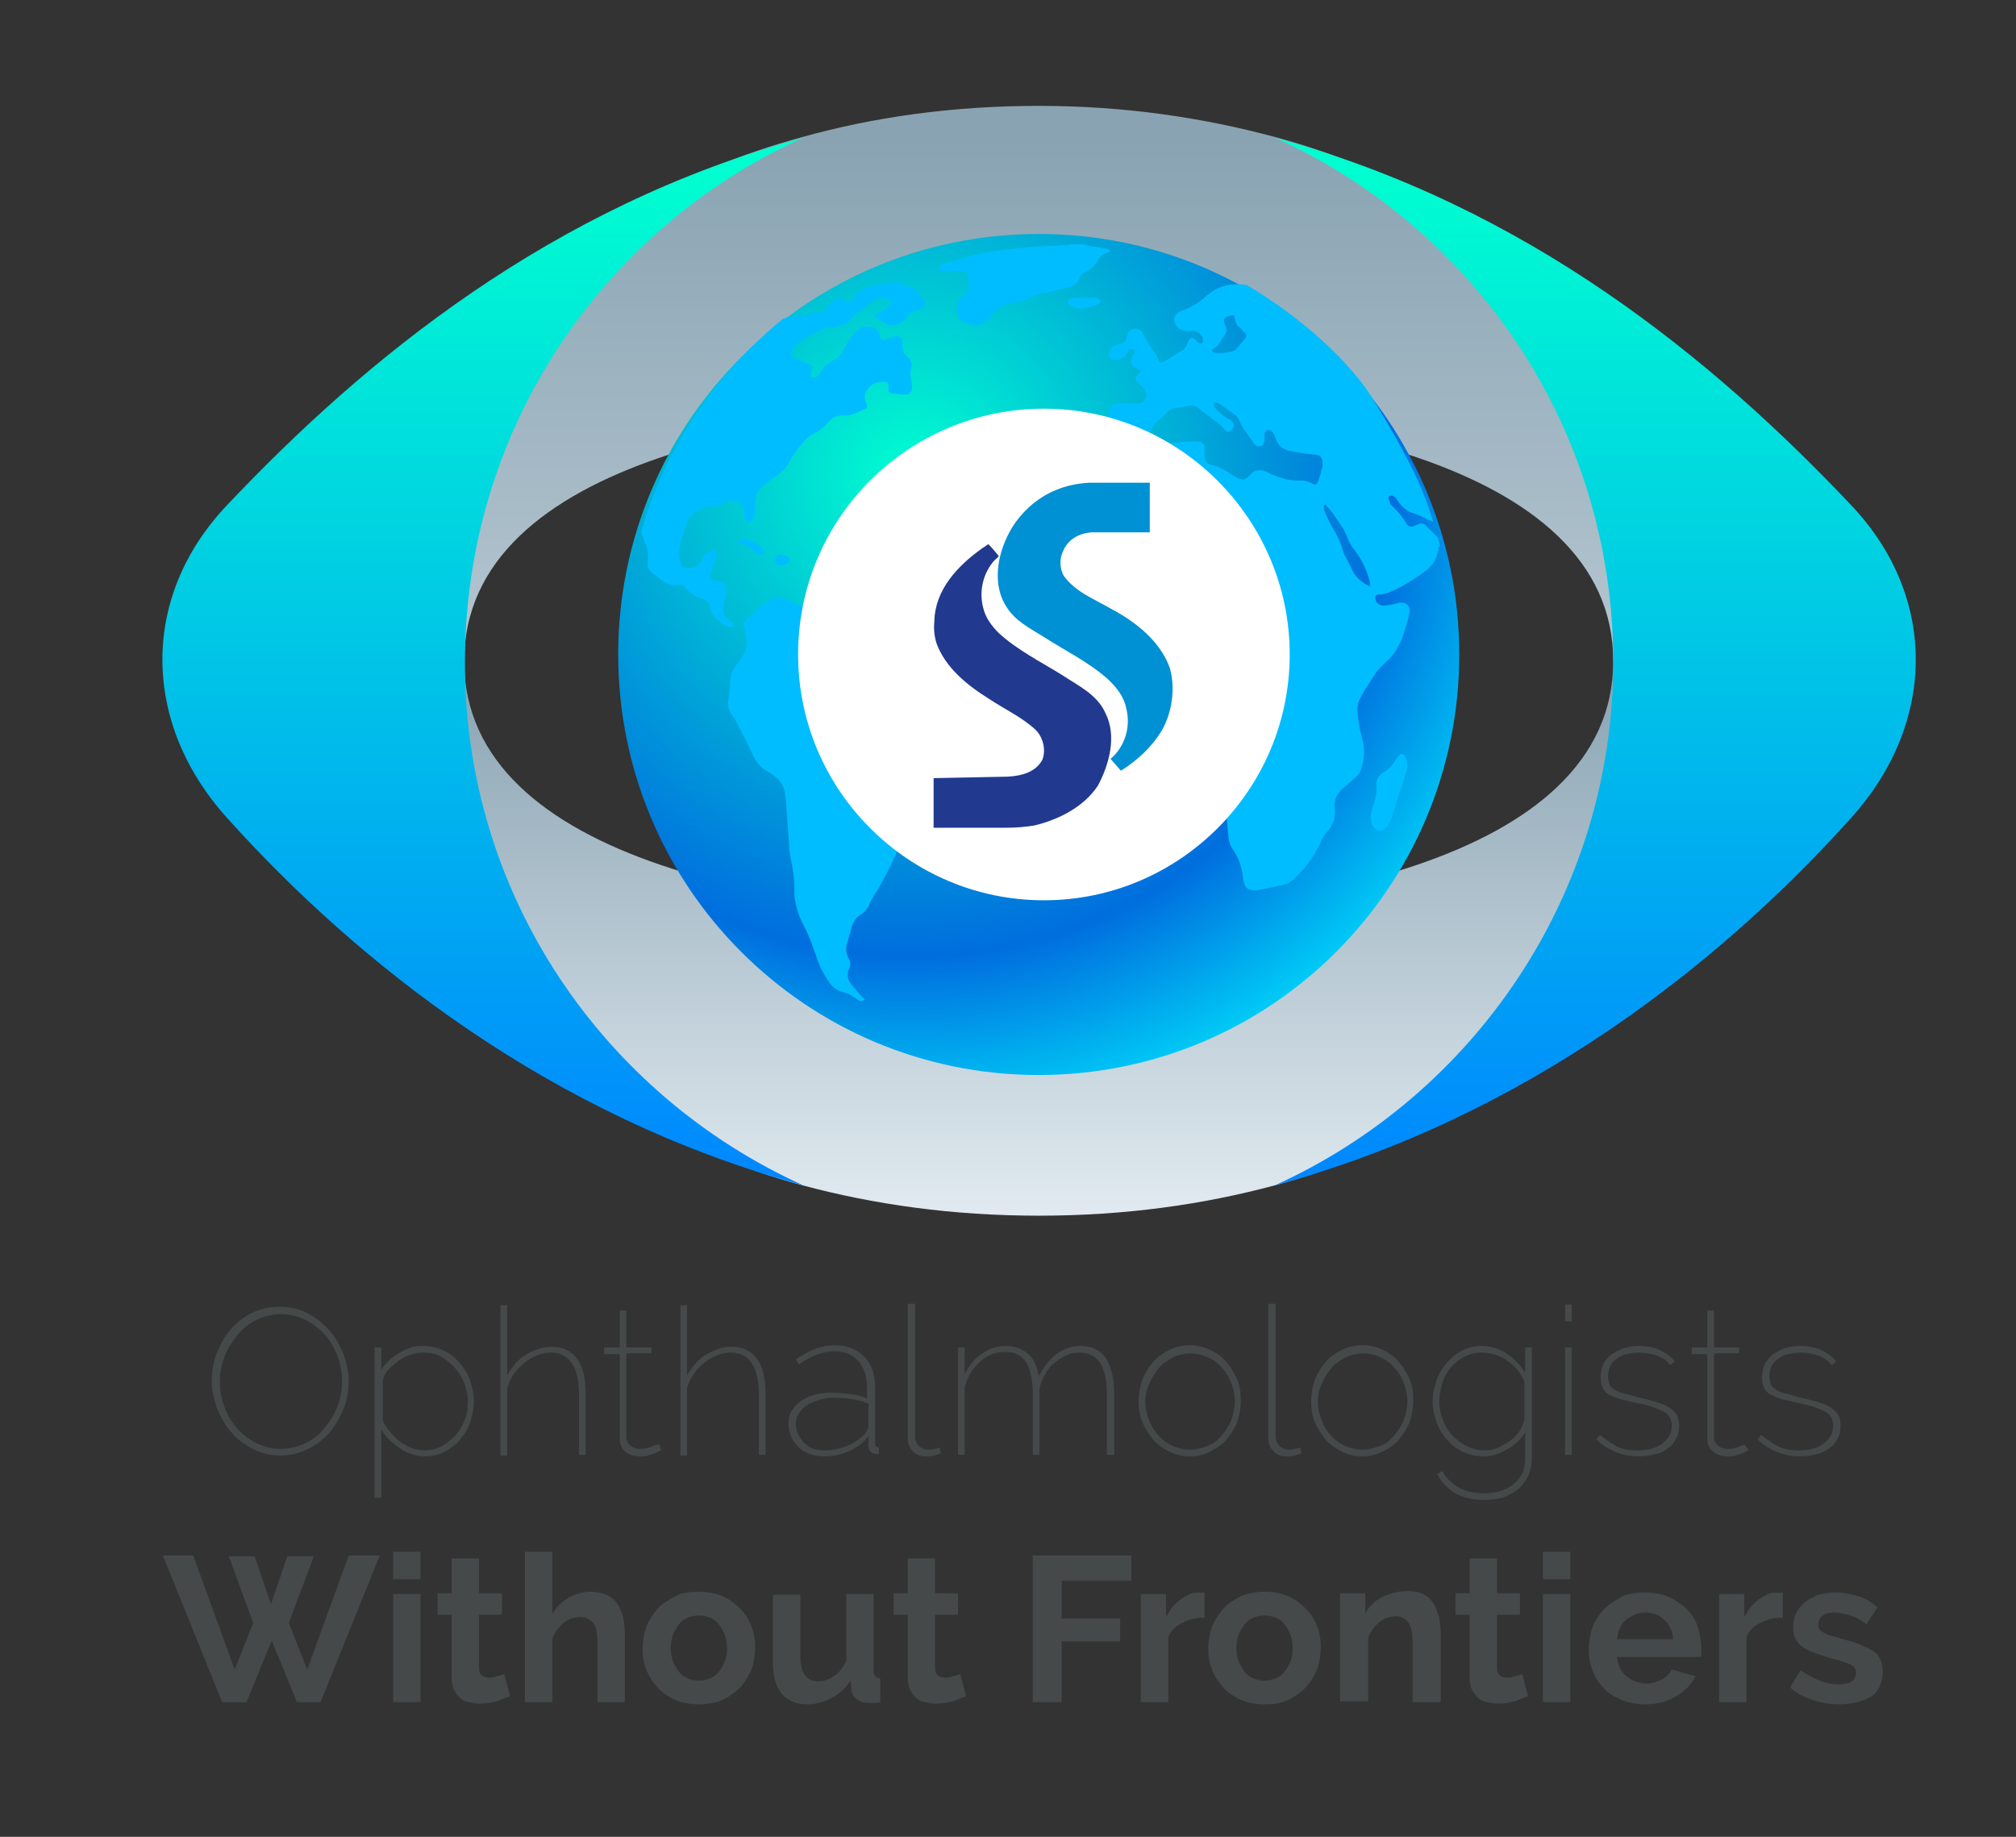 <?xml version="1.0" encoding="utf-8"?>
<!-- Generator: Adobe Illustrator 24.1.2, SVG Export Plug-In . SVG Version: 6.00 Build 0)  -->
<svg version="1.0" xmlns="http://www.w3.org/2000/svg" xmlns:xlink="http://www.w3.org/1999/xlink" x="0px" y="0px"
	 viewBox="0 0 272.3 248.1" style="enable-background:new 0 0 272.3 248.1;" xml:space="preserve">
<rect x="0" y="0" width="272.3" height="248.1" fill="#333333" stroke="none"/>
<style type="text/css">
	.st0{fill:url(#SVGID_1_);}
	.st1{fill:url(#SVGID_2_);}
	.st2{fill:url(#SVGID_3_);}
	.st3{fill:url(#SVGID_4_);}
	.st4{fill:url(#SVGID_5_);}
	.st5{fill:#454949;}
	.st6{display:none;fill-rule:evenodd;clip-rule:evenodd;fill:#035175;}
	.st7{fill-rule:evenodd;clip-rule:evenodd;fill:#00BDFF;}
	.st8{display:none;opacity:0.4;fill-rule:evenodd;clip-rule:evenodd;fill:#035175;enable-background:new    ;}
	.st9{fill:#FFFFFF;}
	.st10{fill-rule:evenodd;clip-rule:evenodd;fill:#0090D4;}
	.st11{fill-rule:evenodd;clip-rule:evenodd;fill:#213A8F;}
	.st12{display:none;}
	.st13{display:inline;fill-rule:evenodd;clip-rule:evenodd;fill:#FFFFFF;}
</style>
<g id="graphics">
	<g>
		
			<linearGradient id="SVGID_1_" gradientUnits="userSpaceOnUse" x1="9342.406" y1="163.885" x2="9342.406" y2="89.687" gradientTransform="matrix(-1 0 0 1 9482.739 0)">
			<stop  offset="0" style="stop-color:#E1EAF0"/>
			<stop  offset="1" style="stop-color:#89A3B2"/>
		</linearGradient>
		<path class="st0" d="M140.3,123.8c33,0,77.6-7.2,77.6-34.5c5.7,5.3,16.5,14,12.2,21.1c-11.2,18.4-23.9,40.5-57.9,49.7
			c-9.7,2.6-20.2,4.1-31.9,4.1c-11.6,0-22.2-1.5-31.9-4.1c-34-9.2-46.7-31.3-57.9-49.7c-4.3-7.1,6.5-15.7,12.2-21.1
			C62.7,116.6,107.3,123.8,140.3,123.8z"/>
		<linearGradient id="SVGID_2_" gradientUnits="userSpaceOnUse" x1="140.333" y1="161.768" x2="140.333" y2="18.329">
			<stop  offset="0" style="stop-color:#E1EAF0"/>
			<stop  offset="1" style="stop-color:#89A3B2"/>
		</linearGradient>
		<path class="st1" d="M140.3,54.8c33,0,77.6,7.2,77.6,34.5c5.7-5.3,16.5-14,12.2-21.1c-11.2-18.4-23.9-40.5-57.9-49.7
			c-9.7-2.6-20.2-4.2-31.9-4.2c-11.6,0-22.2,1.5-31.9,4.2c-34,9.2-46.7,31.3-57.9,49.7c-4.3,7.1,6.5,15.7,12.2,21.1
			C62.7,62,107.3,54.8,140.3,54.8z"/>
		<g>
			
				<radialGradient id="SVGID_3_" cx="-1514.575" cy="93.938" r="94.834" gradientTransform="matrix(1 0 0 1 1637.559 -29.674)" gradientUnits="userSpaceOnUse">
				<stop  offset="0" style="stop-color:#00FFD0"/>
				<stop  offset="0.685" style="stop-color:#006EDE"/>
				<stop  offset="1" style="stop-color:#00EEFF"/>
			</radialGradient>
			<path class="st2" d="M197.1,88.4c0,31.4-25.4,56.8-56.8,56.8c-31.4,0-56.8-25.4-56.8-56.8c0-31.4,25.4-56.8,56.8-56.8
				C171.7,31.6,197.1,57,197.1,88.4z"/>
		</g>
		<linearGradient id="SVGID_4_" gradientUnits="userSpaceOnUse" x1="215.458" y1="159.429" x2="215.458" y2="21.856">
			<stop  offset="0" style="stop-color:#0087FF"/>
			<stop  offset="1" style="stop-color:#00FFD0"/>
		</linearGradient>
		<path class="st3" d="M172.2,160.1c34-9.2,60.2-30,77.9-49.7c11.4-12.7,11.7-29.7,0-42.1c-18.7-19.8-43.9-40.5-77.9-49.7
			c27,12.2,45.7,39.3,45.7,70.8C217.9,120.8,199.1,147.9,172.2,160.1z"/>
		
			<linearGradient id="SVGID_5_" gradientUnits="userSpaceOnUse" x1="9809.462" y1="159.429" x2="9809.462" y2="21.856" gradientTransform="matrix(-1 0 0 1 9874.671 0)">
			<stop  offset="0" style="stop-color:#0087FF"/>
			<stop  offset="1" style="stop-color:#00FFD0"/>
		</linearGradient>
		<path class="st4" d="M108.5,160.1c-34-9.2-60.2-30-77.9-49.7c-11.4-12.7-11.7-29.7,0-42.1c18.7-19.8,43.9-40.5,77.9-49.7
			c-27,12.2-45.7,39.3-45.7,70.8C62.7,120.8,81.5,147.9,108.5,160.1z"/>
	</g>
	<g>
		<path class="st5" d="M37.9,196.6c-1.4,0-2.6-0.3-3.8-0.9c-1.1-0.6-2.1-1.3-2.9-2.3c-0.8-0.9-1.4-2-1.9-3.2
			c-0.4-1.2-0.7-2.4-0.7-3.7c0-1.3,0.2-2.6,0.7-3.8c0.5-1.2,1.1-2.3,1.9-3.2c0.8-0.9,1.8-1.7,2.9-2.2c1.1-0.5,2.3-0.8,3.7-0.8
			c1.4,0,2.6,0.3,3.8,0.9c1.1,0.6,2.1,1.4,2.9,2.3c0.8,0.9,1.4,2,1.9,3.2c0.4,1.2,0.7,2.4,0.7,3.6c0,1.3-0.2,2.6-0.7,3.8
			c-0.5,1.2-1.1,2.3-1.9,3.2s-1.8,1.7-2.9,2.2C40.4,196.3,39.2,196.6,37.9,196.6z M29.7,186.6c0,1.2,0.2,2.3,0.6,3.4
			c0.4,1.1,1,2.1,1.7,2.9c0.7,0.8,1.6,1.5,2.6,2c1,0.5,2.1,0.8,3.3,0.8c1.2,0,2.4-0.3,3.4-0.8c1-0.5,1.9-1.2,2.6-2.1
			c0.7-0.9,1.3-1.8,1.7-2.9c0.4-1.1,0.6-2.2,0.6-3.3c0-1.2-0.2-2.3-0.6-3.4c-0.4-1.1-1-2.1-1.7-2.9s-1.6-1.5-2.6-2
			c-1-0.5-2.1-0.8-3.3-0.8c-1.2,0-2.4,0.3-3.4,0.8c-1,0.5-1.9,1.2-2.6,2.1c-0.7,0.9-1.3,1.8-1.7,2.9S29.7,185.4,29.7,186.6z"/>
		<path class="st5" d="M57.4,196.7c-0.6,0-1.2-0.1-1.8-0.3c-0.6-0.2-1.1-0.4-1.6-0.8c-0.5-0.3-0.9-0.7-1.4-1.1
			c-0.4-0.4-0.8-0.9-1.1-1.4v9.2h-0.9V182h0.9v3c0.3-0.5,0.7-0.9,1.1-1.3c0.4-0.4,0.9-0.7,1.4-1c0.5-0.3,1-0.5,1.5-0.7
			c0.5-0.2,1.1-0.2,1.6-0.2c1,0,1.9,0.2,2.8,0.6c0.9,0.4,1.6,1,2.2,1.7s1.1,1.5,1.4,2.4c0.3,0.9,0.5,1.8,0.5,2.7c0,1-0.2,2-0.5,2.9
			c-0.3,0.9-0.8,1.7-1.4,2.4c-0.6,0.7-1.3,1.2-2.1,1.6C59.3,196.5,58.4,196.7,57.4,196.7z M57.3,195.9c0.9,0,1.7-0.2,2.4-0.6
			c0.7-0.4,1.3-0.9,1.9-1.5c0.5-0.6,0.9-1.3,1.2-2.1s0.4-1.6,0.4-2.4c0-0.9-0.2-1.7-0.5-2.5c-0.3-0.8-0.8-1.5-1.3-2.1
			c-0.6-0.6-1.2-1.1-1.9-1.5c-0.7-0.4-1.5-0.5-2.4-0.5c-0.5,0-1.1,0.1-1.7,0.3c-0.6,0.2-1.2,0.5-1.7,0.9c-0.5,0.4-1,0.8-1.4,1.3
			c-0.4,0.5-0.6,1-0.6,1.6v5c0.2,0.6,0.6,1.1,1,1.6c0.4,0.5,0.8,0.9,1.3,1.3c0.5,0.4,1,0.6,1.6,0.9
			C56.1,195.7,56.7,195.9,57.3,195.9z"/>
		<path class="st5" d="M79.1,196.5h-0.9v-8.1c0-3.8-1.3-5.7-3.8-5.7c-0.6,0-1.3,0.1-1.9,0.4c-0.6,0.2-1.2,0.6-1.7,1
			c-0.5,0.4-1,0.9-1.4,1.5c-0.4,0.6-0.7,1.2-0.9,1.9v9.1h-0.9v-20.3h0.9v9.5c0.3-0.6,0.7-1.1,1.1-1.6c0.4-0.5,0.9-0.9,1.4-1.2
			c0.5-0.3,1.1-0.6,1.7-0.8c0.6-0.2,1.2-0.3,1.8-0.3c1.6,0,2.7,0.6,3.5,1.7s1.1,2.7,1.1,4.8V196.5z"/>
		<path class="st5" d="M89.3,195.8c0,0-0.1,0.1-0.3,0.2c-0.1,0.1-0.3,0.2-0.6,0.3c-0.3,0.1-0.5,0.2-0.9,0.3
			c-0.3,0.1-0.7,0.1-1.1,0.1c-0.7,0-1.4-0.2-1.9-0.6c-0.5-0.4-0.8-1-0.8-1.8v-11.4h-2.1V182h2.1v-5h0.9v5h3.4v0.8h-3.4v11.3
			c0,0.5,0.2,0.9,0.6,1.2c0.4,0.3,0.8,0.4,1.3,0.4c0.3,0,0.6,0,0.8-0.1c0.3-0.1,0.5-0.1,0.7-0.2c0.2-0.1,0.4-0.2,0.5-0.2
			S89,195,89,195L89.3,195.8z"/>
		<path class="st5" d="M103.4,196.5h-0.9v-8.1c0-3.8-1.3-5.7-3.8-5.7c-0.6,0-1.3,0.1-1.9,0.4c-0.6,0.2-1.2,0.6-1.7,1
			c-0.5,0.4-1,0.9-1.4,1.5c-0.4,0.6-0.7,1.2-0.9,1.9v9.1h-0.9v-20.3h0.9v9.5c0.3-0.6,0.7-1.1,1.1-1.6c0.4-0.5,0.9-0.9,1.4-1.2
			c0.5-0.3,1.1-0.6,1.7-0.8c0.6-0.2,1.2-0.3,1.8-0.3c1.6,0,2.7,0.6,3.5,1.7s1.1,2.7,1.1,4.8V196.5z"/>
		<path class="st5" d="M111.3,196.7c-0.7,0-1.3-0.1-1.9-0.3c-0.6-0.2-1.1-0.5-1.5-0.9c-0.4-0.4-0.8-0.9-1-1.4
			c-0.2-0.5-0.4-1.1-0.4-1.8c0-0.6,0.1-1.2,0.4-1.7c0.3-0.5,0.7-1,1.2-1.3c0.5-0.4,1.2-0.7,1.9-0.9c0.7-0.2,1.5-0.3,2.4-0.3
			c0.8,0,1.6,0.1,2.5,0.2s1.6,0.3,2.2,0.6v-1.6c0-1.4-0.4-2.6-1.2-3.5s-1.9-1.3-3.3-1.3c-0.7,0-1.5,0.2-2.3,0.5s-1.6,0.7-2.4,1.3
			l-0.4-0.7c1.9-1.3,3.6-1.9,5.2-1.9c1.7,0,3,0.5,4,1.5c1,1,1.5,2.4,1.5,4.1v7.6c0,0.4,0.2,0.6,0.5,0.6v0.9c-0.1,0-0.1,0-0.2,0
			c0,0-0.1,0-0.1,0c-0.3,0-0.6-0.1-0.8-0.3c-0.2-0.2-0.3-0.5-0.3-0.8V194c-0.7,0.9-1.5,1.5-2.6,2
			C113.6,196.5,112.5,196.7,111.3,196.7z M111.4,195.9c0.7,0,1.4-0.1,2.1-0.3s1.3-0.4,1.9-0.8s1-0.7,1.4-1.1
			c0.4-0.4,0.5-0.9,0.5-1.4v-2.7c-1.4-0.6-3-0.8-4.6-0.8c-0.8,0-1.5,0.1-2.1,0.3c-0.6,0.2-1.2,0.4-1.6,0.7c-0.5,0.3-0.8,0.7-1.1,1.1
			c-0.3,0.4-0.4,0.9-0.4,1.4s0.1,1,0.3,1.4c0.2,0.4,0.5,0.8,0.8,1.2c0.4,0.3,0.8,0.6,1.2,0.8C110.3,195.8,110.8,195.9,111.4,195.9z"
			/>
		<path class="st5" d="M122.7,176.1h0.9V194c0,0.5,0.2,1,0.5,1.3c0.3,0.3,0.8,0.5,1.3,0.5c0.2,0,0.4,0,0.7-0.1
			c0.3,0,0.6-0.1,0.8-0.2l0.2,0.8c-0.3,0.1-0.6,0.2-1,0.3c-0.4,0.1-0.8,0.1-1.1,0.1c-0.7,0-1.3-0.2-1.7-0.7c-0.4-0.4-0.7-1-0.7-1.8
			V176.1z"/>
		<path class="st5" d="M150.4,196.5h-0.9v-8.1c0-2-0.3-3.4-0.9-4.3s-1.5-1.4-2.8-1.4c-0.7,0-1.3,0.1-1.8,0.4c-0.6,0.2-1.1,0.6-1.6,1
			c-0.5,0.4-0.9,0.9-1.2,1.5c-0.4,0.6-0.6,1.2-0.8,1.9v9h-0.9v-8.1c0-2-0.3-3.4-0.9-4.4c-0.6-0.9-1.5-1.4-2.8-1.4
			c-1.3,0-2.4,0.4-3.4,1.3c-1,0.9-1.7,2-2.1,3.5v9.1h-0.9V182h0.9v3.6c0.6-1.2,1.4-2.2,2.4-2.8c1-0.7,2-1,3.2-1c1.2,0,2.2,0.4,3,1.1
			c0.8,0.7,1.2,1.7,1.4,3c1.4-2.7,3.3-4.1,5.7-4.1c1.5,0,2.7,0.6,3.4,1.7c0.7,1.1,1.1,2.7,1.1,4.9V196.5z"/>
		<path class="st5" d="M160.7,196.7c-1,0-1.9-0.2-2.7-0.6c-0.8-0.4-1.6-0.9-2.2-1.6c-0.6-0.7-1.1-1.5-1.5-2.4
			c-0.4-0.9-0.5-1.9-0.5-2.9c0-1,0.2-2,0.5-2.9c0.4-0.9,0.9-1.7,1.5-2.4c0.6-0.7,1.4-1.2,2.2-1.6c0.8-0.4,1.8-0.6,2.7-0.6
			c1,0,1.9,0.2,2.7,0.6c0.9,0.4,1.6,0.9,2.2,1.6c0.6,0.7,1.1,1.5,1.5,2.4c0.4,0.9,0.5,1.9,0.5,2.9c0,1-0.2,2-0.5,2.9
			c-0.4,0.9-0.9,1.7-1.5,2.4s-1.4,1.2-2.2,1.6C162.6,196.5,161.7,196.7,160.7,196.7z M154.7,189.3c0,0.9,0.2,1.7,0.5,2.5
			c0.3,0.8,0.7,1.5,1.3,2.1c0.5,0.6,1.2,1.1,1.9,1.4s1.5,0.5,2.3,0.5c0.8,0,1.6-0.2,2.4-0.5s1.4-0.8,1.9-1.4c0.5-0.6,1-1.3,1.3-2.1
			c0.3-0.8,0.5-1.7,0.5-2.5c0-0.9-0.2-1.7-0.5-2.5c-0.3-0.8-0.7-1.5-1.3-2.1c-0.5-0.6-1.2-1.1-1.9-1.4s-1.5-0.5-2.3-0.5
			c-0.8,0-1.6,0.2-2.3,0.5c-0.7,0.4-1.4,0.8-1.9,1.4c-0.5,0.6-1,1.3-1.3,2.1C154.9,187.5,154.7,188.4,154.7,189.3z"/>
		<path class="st5" d="M171.4,176.1h0.9V194c0,0.5,0.2,1,0.5,1.3s0.8,0.5,1.3,0.5c0.2,0,0.5,0,0.7-0.1c0.3,0,0.6-0.1,0.8-0.2
			l0.2,0.8c-0.3,0.1-0.6,0.2-1,0.3c-0.4,0.1-0.8,0.1-1.1,0.1c-0.7,0-1.3-0.2-1.7-0.7c-0.4-0.4-0.7-1-0.7-1.8V176.1z"/>
		<path class="st5" d="M184,196.7c-1,0-1.9-0.2-2.7-0.6c-0.8-0.4-1.6-0.9-2.2-1.6c-0.6-0.7-1.1-1.5-1.5-2.4
			c-0.4-0.9-0.5-1.9-0.5-2.9c0-1,0.2-2,0.5-2.9c0.4-0.9,0.9-1.7,1.5-2.4c0.6-0.7,1.4-1.2,2.2-1.6c0.8-0.4,1.8-0.6,2.7-0.6
			c1,0,1.9,0.2,2.7,0.6c0.9,0.4,1.6,0.9,2.2,1.6c0.6,0.7,1.1,1.5,1.5,2.4c0.4,0.9,0.5,1.9,0.5,2.9c0,1-0.2,2-0.5,2.9
			c-0.4,0.9-0.9,1.7-1.5,2.4s-1.4,1.2-2.2,1.6C185.9,196.5,185,196.7,184,196.7z M178,189.3c0,0.9,0.2,1.7,0.5,2.5
			c0.3,0.8,0.7,1.5,1.3,2.1c0.5,0.6,1.2,1.1,1.9,1.4s1.5,0.5,2.3,0.5c0.8,0,1.6-0.2,2.4-0.5s1.4-0.8,1.9-1.4c0.5-0.6,1-1.3,1.3-2.1
			c0.3-0.8,0.5-1.7,0.5-2.5c0-0.9-0.2-1.7-0.5-2.5c-0.3-0.8-0.7-1.5-1.3-2.1c-0.5-0.6-1.2-1.1-1.9-1.4s-1.5-0.5-2.3-0.5
			c-0.8,0-1.6,0.2-2.3,0.5c-0.7,0.4-1.4,0.8-1.9,1.4c-0.5,0.6-1,1.3-1.3,2.1C178.2,187.5,178,188.4,178,189.3z"/>
		<path class="st5" d="M200.4,196.7c-1,0-1.9-0.2-2.8-0.6c-0.9-0.4-1.6-1-2.2-1.7c-0.6-0.7-1.1-1.5-1.4-2.4
			c-0.3-0.9-0.5-1.8-0.5-2.7c0-1,0.2-1.9,0.5-2.8s0.8-1.7,1.4-2.4c0.6-0.7,1.3-1.3,2.1-1.7s1.7-0.6,2.7-0.6c0.6,0,1.2,0.1,1.8,0.3
			c0.6,0.2,1.1,0.4,1.6,0.8c0.5,0.3,0.9,0.7,1.3,1.1c0.4,0.4,0.8,0.9,1.1,1.4V182h0.9v14.9c0,1-0.2,1.8-0.5,2.5
			c-0.4,0.7-0.8,1.3-1.4,1.8c-0.6,0.5-1.3,0.8-2.1,1.1c-0.8,0.2-1.6,0.3-2.5,0.3c-0.9,0-1.6-0.1-2.3-0.3c-0.7-0.2-1.2-0.4-1.7-0.7
			c-0.5-0.3-0.9-0.7-1.3-1.1c-0.4-0.4-0.7-0.9-1-1.4l0.7-0.4c0.6,1,1.4,1.8,2.4,2.3s2.1,0.7,3.2,0.7c0.8,0,1.5-0.1,2.2-0.3
			s1.3-0.5,1.8-0.9s0.9-0.9,1.2-1.5c0.3-0.6,0.4-1.3,0.4-2.1v-3.4c-0.3,0.5-0.7,0.9-1.1,1.3c-0.4,0.4-0.9,0.7-1.4,1s-1,0.5-1.5,0.7
			C201.5,196.6,200.9,196.7,200.4,196.7z M200.5,195.9c0.6,0,1.3-0.1,1.9-0.4c0.6-0.3,1.2-0.6,1.7-1c0.5-0.4,0.9-0.8,1.2-1.3
			c0.3-0.5,0.5-1,0.6-1.5v-5c-0.2-0.6-0.5-1.1-0.9-1.6s-0.8-0.9-1.4-1.3c-0.5-0.4-1-0.6-1.6-0.8c-0.6-0.2-1.2-0.3-1.8-0.3
			c-0.9,0-1.8,0.2-2.5,0.6c-0.7,0.4-1.3,0.9-1.8,1.5c-0.5,0.6-0.9,1.3-1.1,2.1s-0.4,1.6-0.4,2.4c0,0.9,0.2,1.7,0.5,2.5
			s0.7,1.5,1.3,2.1s1.2,1.1,1.9,1.4C198.9,195.7,199.7,195.9,200.5,195.9z"/>
		<path class="st5" d="M211.4,178.5v-2.3h0.9v2.3H211.4z M211.4,196.5V182h0.9v14.5H211.4z"/>
		<path class="st5" d="M221.3,196.7c-1.1,0-2.2-0.2-3.1-0.6c-1-0.4-1.8-0.9-2.6-1.7l0.5-0.6c0.8,0.7,1.6,1.2,2.4,1.6
			c0.8,0.4,1.7,0.5,2.7,0.5c1.4,0,2.5-0.3,3.3-0.9c0.8-0.6,1.3-1.4,1.3-2.4c0-0.5-0.1-0.9-0.3-1.2c-0.2-0.3-0.5-0.6-0.9-0.8
			s-0.9-0.4-1.5-0.6c-0.6-0.2-1.3-0.4-2.1-0.5c-0.8-0.2-1.5-0.4-2.1-0.5c-0.6-0.2-1.1-0.4-1.5-0.6c-0.4-0.2-0.7-0.5-0.9-0.9
			c-0.2-0.4-0.3-0.8-0.3-1.4c0-0.7,0.1-1.3,0.4-1.9c0.3-0.5,0.7-1,1.1-1.3c0.5-0.3,1-0.6,1.6-0.8c0.6-0.2,1.3-0.3,2-0.3
			c1.2,0,2.2,0.2,3,0.6s1.5,0.9,1.9,1.5l-0.6,0.5c-0.4-0.6-1-1-1.8-1.3s-1.6-0.4-2.5-0.4c-0.6,0-1.1,0.1-1.6,0.2s-0.9,0.3-1.3,0.6
			c-0.4,0.3-0.7,0.6-0.9,1c-0.2,0.4-0.3,0.9-0.3,1.4c0,0.4,0.1,0.8,0.2,1.1c0.1,0.3,0.4,0.5,0.7,0.7c0.3,0.2,0.7,0.4,1.2,0.5
			c0.5,0.1,1.1,0.3,1.8,0.5c0.9,0.2,1.7,0.4,2.4,0.6c0.7,0.2,1.3,0.4,1.8,0.7c0.5,0.3,0.8,0.6,1.1,1c0.3,0.4,0.4,0.9,0.4,1.6
			c0,0.7-0.1,1.2-0.4,1.7c-0.3,0.5-0.6,1-1.1,1.3c-0.5,0.4-1,0.7-1.7,0.8C222.9,196.6,222.1,196.7,221.3,196.7z"/>
		<path class="st5" d="M236.2,195.8c0,0-0.1,0.1-0.3,0.2c-0.1,0.1-0.3,0.2-0.6,0.3c-0.3,0.1-0.5,0.2-0.9,0.3
			c-0.3,0.1-0.7,0.1-1.1,0.1c-0.7,0-1.4-0.2-1.9-0.6s-0.8-1-0.8-1.8v-11.4h-2.1V182h2.1v-5h0.9v5h3.4v0.8h-3.4v11.3
			c0,0.5,0.2,0.9,0.6,1.2s0.8,0.4,1.3,0.4c0.3,0,0.6,0,0.8-0.1c0.3-0.1,0.5-0.1,0.7-0.2s0.4-0.2,0.5-0.2s0.2-0.1,0.2-0.1
			L236.2,195.8z"/>
		<path class="st5" d="M243.1,196.7c-1.1,0-2.2-0.2-3.1-0.6c-1-0.4-1.8-0.9-2.6-1.7l0.5-0.6c0.8,0.7,1.6,1.2,2.4,1.6
			c0.8,0.4,1.7,0.5,2.7,0.5c1.4,0,2.5-0.3,3.3-0.9c0.8-0.6,1.3-1.4,1.3-2.4c0-0.5-0.1-0.9-0.3-1.2c-0.2-0.3-0.5-0.6-0.9-0.8
			c-0.4-0.2-0.9-0.4-1.5-0.6c-0.6-0.2-1.3-0.4-2.1-0.5c-0.8-0.2-1.5-0.4-2.1-0.5c-0.6-0.2-1.1-0.4-1.5-0.6s-0.7-0.5-0.9-0.9
			c-0.2-0.4-0.3-0.8-0.3-1.4c0-0.7,0.1-1.3,0.4-1.9c0.3-0.5,0.7-1,1.1-1.3c0.5-0.3,1-0.6,1.6-0.8s1.3-0.3,2-0.3c1.2,0,2.2,0.2,3,0.6
			c0.8,0.4,1.5,0.9,1.9,1.5l-0.6,0.5c-0.4-0.6-1-1-1.8-1.3c-0.8-0.3-1.6-0.4-2.5-0.4c-0.6,0-1.1,0.1-1.6,0.2
			c-0.5,0.1-0.9,0.3-1.3,0.6c-0.4,0.3-0.7,0.6-0.9,1c-0.2,0.4-0.3,0.9-0.3,1.4c0,0.4,0.1,0.8,0.2,1.1c0.1,0.3,0.4,0.5,0.7,0.7
			s0.7,0.4,1.2,0.5c0.5,0.1,1.1,0.3,1.8,0.5c0.9,0.2,1.7,0.4,2.4,0.6c0.7,0.2,1.3,0.4,1.8,0.7c0.5,0.3,0.8,0.6,1.1,1
			c0.3,0.4,0.4,0.9,0.4,1.6c0,0.7-0.1,1.2-0.4,1.7c-0.3,0.5-0.6,1-1.1,1.3s-1,0.7-1.7,0.8C244.7,196.6,243.9,196.7,243.1,196.7z"/>
		<path class="st5" d="M30.9,210.2h3.5l2.2,6.5l2.2-6.5h3.6l-3.4,9l2.5,6.3l5.6-15.4h4.2l-8,19.8h-3.2l-3.4-8.3l-3.4,8.3H30l-8-19.8
			h4.1l5.6,15.4l2.5-6.3L30.9,210.2z"/>
		<path class="st5" d="M53.1,213.3v-3.7h3.7v3.7H53.1z M53.1,229.9v-14.6h3.7v14.6H53.1z"/>
		<path class="st5" d="M68.9,229.1c-0.5,0.2-1.1,0.4-1.8,0.7c-0.7,0.2-1.5,0.3-2.3,0.3c-0.5,0-1-0.1-1.5-0.2
			c-0.5-0.1-0.9-0.3-1.2-0.6c-0.3-0.3-0.6-0.7-0.8-1.1c-0.2-0.5-0.3-1-0.3-1.7v-8.4h-1.9v-2.9H61v-4.7h3.7v4.7h3.1v2.9h-3.1v7.1
			c0,0.5,0.1,0.9,0.4,1.1c0.3,0.2,0.6,0.3,1,0.3c0.4,0,0.8-0.1,1.1-0.2c0.4-0.1,0.7-0.2,0.9-0.3L68.9,229.1z"/>
		<path class="st5" d="M84.4,229.9h-3.7v-8.2c0-1.2-0.2-2-0.6-2.5c-0.4-0.5-1-0.8-1.8-0.8c-0.3,0-0.7,0.1-1.1,0.2
			c-0.4,0.1-0.7,0.4-1.1,0.6c-0.3,0.3-0.6,0.6-0.9,1c-0.3,0.4-0.5,0.8-0.6,1.2v8.5h-3.7v-20.3h3.7v8.4c0.5-0.9,1.3-1.7,2.2-2.2
			c0.9-0.5,1.9-0.8,3-0.8c0.9,0,1.7,0.2,2.3,0.5s1.1,0.8,1.4,1.3s0.6,1.2,0.7,1.8c0.1,0.7,0.2,1.4,0.2,2.1V229.9z"/>
		<path class="st5" d="M94.4,230.2c-1.2,0-2.3-0.2-3.2-0.6s-1.8-1-2.4-1.7s-1.2-1.5-1.5-2.4c-0.4-0.9-0.5-1.9-0.5-2.9
			c0-1,0.2-2,0.5-2.9c0.4-0.9,0.9-1.7,1.5-2.4s1.5-1.2,2.4-1.7s2-0.6,3.2-0.6c1.2,0,2.3,0.2,3.2,0.6c0.9,0.4,1.7,1,2.4,1.7
			c0.7,0.7,1.2,1.5,1.5,2.4c0.4,0.9,0.5,1.9,0.5,2.9c0,1-0.2,2-0.5,2.9c-0.4,0.9-0.9,1.7-1.5,2.4c-0.7,0.7-1.4,1.2-2.4,1.7
			C96.7,230,95.6,230.2,94.4,230.2z M90.6,222.6c0,0.6,0.1,1.2,0.3,1.8c0.2,0.5,0.5,1,0.8,1.4c0.3,0.4,0.7,0.7,1.2,0.9
			c0.5,0.2,1,0.3,1.5,0.3s1-0.1,1.5-0.3c0.5-0.2,0.9-0.5,1.2-0.9c0.3-0.4,0.6-0.9,0.8-1.4c0.2-0.5,0.3-1.1,0.3-1.8
			c0-0.6-0.1-1.2-0.3-1.8c-0.2-0.5-0.5-1-0.8-1.4c-0.3-0.4-0.7-0.7-1.2-0.9c-0.5-0.2-1-0.3-1.5-0.3s-1,0.1-1.5,0.3
			c-0.5,0.2-0.9,0.5-1.2,0.9c-0.3,0.4-0.6,0.9-0.8,1.4C90.7,221.4,90.6,222,90.6,222.6z"/>
		<path class="st5" d="M109,230.2c-1.5,0-2.6-0.5-3.4-1.4c-0.8-1-1.2-2.4-1.2-4.3v-9.1h3.7v8.3c0,2.2,0.8,3.4,2.4,3.4
			c0.7,0,1.4-0.2,2.1-0.7c0.7-0.4,1.2-1.1,1.7-2v-9.1h3.7v10.3c0,0.4,0.1,0.7,0.2,0.8s0.4,0.3,0.7,0.3v3.2c-0.4,0.1-0.7,0.1-0.9,0.1
			c-0.3,0-0.5,0-0.7,0c-0.7,0-1.2-0.2-1.6-0.5c-0.4-0.3-0.7-0.7-0.7-1.3l-0.1-1.2c-0.7,1-1.5,1.8-2.5,2.3
			C111.4,229.9,110.2,230.2,109,230.2z"/>
		<path class="st5" d="M130.5,229.1c-0.5,0.2-1.1,0.4-1.8,0.7c-0.7,0.2-1.5,0.3-2.3,0.3c-0.5,0-1-0.1-1.5-0.2
			c-0.5-0.1-0.9-0.3-1.2-0.6c-0.3-0.3-0.6-0.7-0.8-1.1c-0.2-0.5-0.3-1-0.3-1.7v-8.4h-1.9v-2.9h1.9v-4.7h3.7v4.7h3.1v2.9h-3.1v7.1
			c0,0.5,0.1,0.9,0.4,1.1c0.3,0.2,0.6,0.3,1,0.3c0.4,0,0.8-0.1,1.1-0.2c0.4-0.1,0.7-0.2,0.9-0.3L130.5,229.1z"/>
		<path class="st5" d="M139.5,229.9v-19.8h13.3v3.4h-9.4v5.1h7.9v3.1h-7.9v8.2H139.5z"/>
		<path class="st5" d="M162.7,218.5c-1.1,0-2.1,0.2-3,0.7c-0.9,0.4-1.5,1-1.9,1.9v8.8h-3.7v-14.6h3.4v3.1c0.3-0.5,0.6-1,0.9-1.4
			c0.4-0.4,0.7-0.7,1.1-1c0.4-0.3,0.8-0.5,1.2-0.7c0.4-0.2,0.8-0.2,1.2-0.2c0.2,0,0.4,0,0.5,0c0.1,0,0.2,0,0.3,0V218.5z"/>
		<path class="st5" d="M170.8,230.2c-1.2,0-2.3-0.2-3.2-0.6c-0.9-0.4-1.8-1-2.4-1.7s-1.2-1.5-1.5-2.4c-0.4-0.9-0.5-1.9-0.5-2.9
			c0-1,0.2-2,0.5-2.9c0.4-0.9,0.9-1.7,1.5-2.4s1.5-1.2,2.4-1.7c0.9-0.4,2-0.6,3.2-0.6s2.3,0.2,3.2,0.6c0.9,0.4,1.7,1,2.4,1.7
			s1.2,1.5,1.5,2.4c0.4,0.9,0.5,1.9,0.5,2.9c0,1-0.2,2-0.5,2.9c-0.4,0.9-0.9,1.7-1.5,2.4c-0.7,0.7-1.4,1.2-2.4,1.7
			S172,230.2,170.8,230.2z M167,222.6c0,0.6,0.1,1.2,0.3,1.8c0.2,0.5,0.5,1,0.8,1.4c0.3,0.4,0.7,0.7,1.2,0.9c0.5,0.2,1,0.3,1.5,0.3
			c0.5,0,1-0.1,1.5-0.3c0.5-0.2,0.9-0.5,1.2-0.9c0.3-0.4,0.6-0.9,0.8-1.4c0.2-0.5,0.3-1.1,0.3-1.8c0-0.6-0.1-1.2-0.3-1.8
			c-0.2-0.5-0.5-1-0.8-1.4c-0.3-0.4-0.7-0.7-1.2-0.9s-1-0.3-1.5-0.3c-0.5,0-1,0.1-1.5,0.3s-0.9,0.5-1.2,0.9
			c-0.3,0.4-0.6,0.9-0.8,1.4C167.1,221.4,167,222,167,222.6z"/>
		<path class="st5" d="M194.5,229.9h-3.7v-8.2c0-1.2-0.2-2-0.6-2.6c-0.4-0.5-1-0.8-1.7-0.8c-0.4,0-0.8,0.1-1.1,0.2
			c-0.4,0.1-0.8,0.4-1.1,0.6c-0.3,0.3-0.7,0.6-0.9,1c-0.3,0.4-0.5,0.8-0.6,1.2v8.5H181v-14.6h3.4v2.7c0.5-0.9,1.3-1.7,2.3-2.2
			c1-0.5,2.2-0.8,3.5-0.8c0.9,0,1.7,0.2,2.2,0.5c0.6,0.3,1,0.8,1.3,1.3c0.3,0.5,0.5,1.2,0.7,1.8c0.1,0.7,0.2,1.4,0.2,2.1V229.9z"/>
		<path class="st5" d="M206.4,229.1c-0.5,0.2-1.1,0.4-1.8,0.7c-0.7,0.2-1.5,0.3-2.3,0.3c-0.5,0-1-0.1-1.5-0.2
			c-0.5-0.1-0.9-0.3-1.2-0.6c-0.3-0.3-0.6-0.7-0.8-1.1s-0.3-1-0.3-1.7v-8.4h-1.9v-2.9h1.9v-4.7h3.7v4.7h3.1v2.9h-3.1v7.1
			c0,0.5,0.1,0.9,0.4,1.1c0.3,0.2,0.6,0.3,1,0.3s0.8-0.1,1.1-0.2c0.4-0.1,0.7-0.2,0.9-0.3L206.4,229.1z"/>
		<path class="st5" d="M208.4,213.3v-3.7h3.7v3.7H208.4z M208.4,229.9v-14.6h3.7v14.6H208.4z"/>
		<path class="st5" d="M222.2,230.2c-1.2,0-2.2-0.2-3.2-0.6c-0.9-0.4-1.8-0.9-2.4-1.6c-0.7-0.7-1.2-1.5-1.5-2.4
			c-0.4-0.9-0.5-1.9-0.5-2.9c0-1,0.2-2,0.5-2.9s0.9-1.7,1.5-2.4c0.7-0.7,1.5-1.2,2.4-1.7s2-0.6,3.2-0.6c1.2,0,2.3,0.2,3.2,0.6
			s1.7,1,2.4,1.6c0.7,0.7,1.2,1.5,1.5,2.4c0.3,0.9,0.5,1.9,0.5,2.8c0,0.2,0,0.5,0,0.7s0,0.4-0.1,0.6h-11.3c0.1,0.6,0.2,1.1,0.4,1.5
			s0.5,0.8,0.9,1.1c0.4,0.3,0.8,0.6,1.2,0.7s0.9,0.3,1.4,0.3c0.7,0,1.4-0.2,2.1-0.5c0.7-0.4,1.1-0.8,1.4-1.4l3.2,0.9
			c-0.5,1.1-1.4,2-2.6,2.7C225.3,229.8,223.9,230.2,222.2,230.2z M226,221.4c-0.1-1.1-0.5-2-1.2-2.6c-0.7-0.7-1.6-1-2.6-1
			c-0.5,0-1,0.1-1.4,0.3c-0.4,0.2-0.8,0.4-1.2,0.7s-0.6,0.7-0.8,1.1c-0.2,0.4-0.3,0.9-0.4,1.5H226z"/>
		<path class="st5" d="M240.8,218.5c-1.1,0-2.1,0.2-3,0.7c-0.9,0.4-1.5,1-1.9,1.9v8.8h-3.7v-14.6h3.4v3.1c0.3-0.5,0.6-1,0.9-1.4
			c0.4-0.4,0.7-0.7,1.1-1s0.8-0.5,1.2-0.7c0.4-0.2,0.8-0.2,1.2-0.2c0.2,0,0.4,0,0.5,0c0.1,0,0.2,0,0.3,0V218.5z"/>
		<path class="st5" d="M248.4,230.2c-1.2,0-2.4-0.2-3.6-0.6c-1.2-0.4-2.2-0.9-3-1.7l1.4-2.3c0.9,0.6,1.8,1.1,2.6,1.4
			c0.8,0.3,1.7,0.5,2.5,0.5c0.7,0,1.3-0.1,1.8-0.4c0.4-0.3,0.6-0.7,0.6-1.2c0-0.5-0.3-0.9-0.8-1.1s-1.3-0.5-2.5-0.8
			c-0.9-0.3-1.8-0.5-2.4-0.8c-0.7-0.2-1.2-0.5-1.6-0.8c-0.4-0.3-0.7-0.7-0.9-1.1c-0.2-0.4-0.3-0.9-0.3-1.4c0-0.7,0.1-1.4,0.4-2
			c0.3-0.6,0.7-1.1,1.2-1.5s1.1-0.7,1.8-1c0.7-0.2,1.5-0.3,2.3-0.3c1.1,0,2.1,0.2,3.1,0.5c1,0.3,1.8,0.8,2.6,1.5l-1.5,2.3
			c-0.7-0.6-1.5-1-2.2-1.2s-1.4-0.4-2.1-0.4c-0.6,0-1.2,0.1-1.6,0.4s-0.6,0.7-0.6,1.3c0,0.3,0.1,0.5,0.2,0.6
			c0.1,0.2,0.3,0.3,0.5,0.4s0.5,0.3,0.9,0.4c0.4,0.1,0.8,0.2,1.4,0.4c1,0.3,1.9,0.5,2.6,0.8c0.7,0.3,1.3,0.6,1.8,0.9
			c0.5,0.3,0.8,0.7,1,1.2c0.2,0.4,0.3,1,0.3,1.6c0,1.4-0.5,2.6-1.6,3.4C251.7,229.7,250.3,230.2,248.4,230.2z"/>
	</g>
</g>
<g id="Layer_3">
	<path class="st6" d="M-38.5,71.6c30.7,0,55.6,24.9,55.6,55.7c0,30.7-24.9,55.7-55.6,55.7c-30.7,0-55.6-24.9-55.6-55.7
		C-94.1,96.5-69.2,71.6-38.5,71.6z"/>
	<path class="st7" d="M194.3,74.1c-0.2,1.2-0.7,2.2-1.6,2.9c-1.5,1.1-3.1,2.2-4.8,2.9c-0.5,0.2-1,0.4-1.6,0.4
		c-0.5,0-0.6,0.2-0.5,0.7c0.1,0.5,0.5,0.7,0.9,0.8c0.5,0,1.1-0.1,1.6-0.2c0.2-0.1,0.5-0.1,0.7-0.2c0.1,0,0.3,0,0.5,0
		c0.6,0.1,0.9,0.5,0.9,1.1c0,0.2-0.1,0.5-0.1,0.7c-0.3,1.1-0.6,2.2-1,3.2c-0.5,1.2-1.2,2.3-2.2,3.1c-0.4,0.4-0.8,0.8-1.2,1.3
		c-0.7,1.1-1.5,2.2-2.1,3.4c-0.5,0.7-0.5,1.6-0.4,2.4c0.1,1.1,0.3,2.1,0.6,3.2c0.4,1.4,0.3,2.8-0.2,4.2c-0.1,0.5-0.5,0.8-0.8,1.1
		c-0.5,0.4-1,0.9-1.5,1.3c-0.9,0.7-1.4,1.7-1.2,2.9c0.1,1.2-0.3,2.3-1.1,3.1c-0.3,0.3-0.5,0.7-0.7,1.1c-0.7,1.6-1.6,3-2.8,4.3
		c-0.3,0.3-0.6,0.6-0.9,0.9c-0.4,0.4-0.9,0.7-1.5,0.8c-1.1,0.3-2.2,0.5-3.3,0.7c-0.3,0.1-0.6,0.1-0.9,0c-0.5,0-0.9-0.3-1-0.8
		c-0.1-0.3-0.2-0.6-0.2-0.9c-0.2-1.4-0.6-2.7-1.4-3.8c-0.4-0.6-0.6-1.3-0.6-2c-0.1-0.7-0.1-1.4-0.2-2.1c-0.1-0.7-0.4-1.3-0.7-1.9
		c-0.3-0.6-0.6-1.2-0.8-1.8c-0.3-0.8-0.4-1.7-0.1-2.5c0.2-0.8,0.5-1.6,0.8-2.5c0.1-0.3,0.2-0.6,0.3-0.9c0.1-0.4,0.1-0.8,0-1.2
		c-0.3-1.2-0.6-2.5-0.8-3.7c-0.2-1.1-0.7-2-1.4-2.8c-0.2-0.2-0.4-0.5-0.6-0.8c-0.4-0.7-0.5-1.5-0.3-2.4c0.1-0.5,0.2-1,0.2-1.5
		c0-0.8-0.3-1.3-1-1.5c-0.2-0.1-0.5-0.1-0.7-0.2c-0.6-0.1-1-0.3-1.4-0.8c-0.5-0.7-1.2-0.9-2-0.9c-0.4,0-0.9,0.1-1.3,0.3
		c-1.2,0.6-2.4,0.8-3.7,0.7c-0.5-0.1-1,0-1.4,0.2c-0.4,0.1-0.8,0.2-1.3,0.1c-0.4-0.1-0.7-0.2-1.1-0.4c-0.5-0.4-1.1-0.8-1.6-1.2
		c-0.7-0.5-1.2-1.1-1.5-1.9c-0.4-0.9-1-1.6-1.6-2.3c-0.4-0.5-0.8-1-1-1.6c-0.3-0.7-0.4-1.5,0-2.2c0.7-1.2,0.8-2.4,0.4-3.7
		c-0.2-0.8-0.2-1.5,0.2-2.2c0.6-1,1.1-2,1.8-3c0.5-0.8,1.1-1.4,1.9-2c0.6-0.4,1-1,1.3-1.7c0.4-0.9,1-1.6,1.7-2.2
		c0.5-0.4,0.9-0.9,1.3-1.3c0.3-0.3,0.2-0.5-0.1-0.8c-0.2-0.1-0.4-0.3-0.6-0.4c-0.2-0.1-0.3-0.2-0.5-0.3c-0.6-0.4-0.8-0.8-0.7-1.5
		c0.1-0.7,0.2-1.4,0.4-2.1c0.1-0.8,0.5-1.1,1.3-1.2c0.7,0,1.4,0,2,0c0.2,0,0.5,0,0.7,0c1-0.1,1.2-1.2,0.8-1.8
		c-0.1-0.3-0.4-0.5-0.6-0.7c-0.2-0.2-0.4-0.3-0.5-0.5c-0.2-0.3-0.2-0.5,0-0.7c0.1-0.1,0.3-0.3,0.4-0.4c0.1-0.1,0.1-0.2,0.2-0.3
		c-0.1-0.1-0.2-0.1-0.3-0.2c-0.1-0.1-0.3-0.1-0.4-0.2c-0.7-0.3-0.8-0.9-0.5-1.5c0.1-0.2,0.2-0.3,0.3-0.5c0.1-0.2,0.1-0.4-0.1-0.5
		c-0.2-0.1-0.4-0.1-0.5,0c-0.1,0.1-0.2,0.3-0.3,0.4c-0.4,0.7-1.2,1.2-1.9,1c-0.5-0.1-0.7-0.4-0.6-1c0.1-0.4,0.4-0.7,0.7-0.9
		c0.3-0.1,0.6-0.3,0.9-0.3c0.5-0.1,0.7-0.4,0.8-0.9c0.1-0.8,0.7-1.2,1.4-1.1c0.3,0.1,0.5,0.2,0.7,0.5c0.5,1.1,1.1,2,1.8,2.9
		c0.1,0.2,0.2,0.4,0.3,0.6c0.2,0.6,0.4,0.7,0.9,0.4c0.9-0.5,1.7-1.1,2.6-1.6c0.1-0.1,0.2-0.3,0.3-0.4c0.1-0.2,0.2-0.5,0.3-0.7
		c0.3-0.6,0.6-0.6,1-0.2c0.1,0.1,0.2,0.3,0.4,0.4c0.3,0.2,0.6,0.1,0.6-0.3c0-0.4-0.1-0.7-0.4-0.9c-0.4-0.3-0.8-0.5-1.2-0.4
		c-0.4,0.1-0.8,0-1.2-0.1c-0.4-0.1-0.7-0.4-0.9-0.7c-0.4-0.7-0.2-1.4,0.5-1.8c0.1,0,0.1-0.1,0.2-0.1c1.3-0.4,2.4-1.1,3.4-2
		c0.1-0.1,0.2-0.2,0.3-0.2c1.1-1,2.4-1.4,3.9-1.4c0.4,0,0.9,0,1.3,0.1c7.6,4.5,14.2,10.6,17.3,15.8c3.6,6,6.3,10.8,7.9,16.2
		c-0.2-0.1-0.4-0.2-0.7-0.3c-0.6-0.3-1.1-0.6-1.8-0.8c-1-0.3-1.8-0.9-2.4-1.9c-0.1-0.2-0.3-0.4-0.5-0.5c-0.1-0.1-0.3-0.1-0.5,0
		c-0.2,0.1-0.2,0.3-0.1,0.5c0.1,0.2,0.1,0.4,0.2,0.6c0.2,0.2,0.4,0.4,0.6,0.6c0.5,0.5,0.9,1,1.3,1.6c0.1,0.2,0.2,0.3,0.3,0.5
		c0.3,0.3,0.6,0.4,0.9,0.3c0.2-0.1,0.4-0.2,0.7-0.3c0.4-0.2,0.7-0.1,1,0.2c0.5,0.5,0.9,0.9,1.4,1.4c0.1,0.1,0.1,0.1,0.2,0.2
		c0.1,0.4,0.2,0.7,0.3,1.1C194.3,74,194.3,74,194.3,74.1z M168.1,44.9c-0.2-0.2-0.4-0.4-0.6-0.6c-0.4-0.3-0.6-0.7-0.7-1.2
		c0-0.1-0.1-0.3-0.1-0.5c-0.3,0-0.6,0-0.8,0.1c-0.5,0.1-0.7,0.5-0.5,1c0.1,0.2,0.1,0.3,0.2,0.5c0.1,0.3,0.1,0.6-0.1,0.9
		c-0.2,0.3-0.3,0.5-0.5,0.8c-0.3,0.5-0.6,0.9-1.1,1.2c-0.3,0.2-0.2,0.4,0,0.5c0.2,0.1,0.5,0.1,0.7,0.1c0.6,0,1.1-0.1,1.7-0.2
		c0.4-0.1,0.7-0.3,0.9-0.6c0.3-0.4,0.6-0.7,0.9-1.1C168.4,45.5,168.4,45.2,168.1,44.9z M178.6,62.3c0-0.4-0.2-0.7-0.6-0.8
		c-0.2-0.1-0.3-0.1-0.5-0.1c-0.3,0-0.6-0.1-0.9-0.1c-0.8-0.1-1.6-0.3-2.4-0.4c-0.9-0.2-1.6-0.7-1.9-1.7c-0.1-0.2-0.2-0.4-0.3-0.7
		c-0.1-0.1-0.2-0.2-0.3-0.3c-0.4-0.3-0.8-0.1-0.9,0.4c0,0.2,0,0.4,0,0.6c0,0.2,0,0.4-0.1,0.6c-0.1,0.4-0.3,0.5-0.7,0.5
		c-0.3,0-0.5-0.2-0.7-0.5c-0.4-0.6-0.8-1.1-1.2-1.7c-0.3-0.4-0.5-0.8-0.7-1.3c-0.1-0.3-0.3-0.5-0.5-0.7c-0.7-0.5-1.4-1-2.1-1.5
		c-0.3-0.2-0.5-0.3-0.8-0.2c-0.1,0.3,0,0.6,0.2,0.8c0.5,0.5,1,1,1.6,1.3c0.1,0.1,0.2,0.1,0.4,0.2c0.6,0.5,0.6,1,0,1.5
		c-0.3,0.2-0.4,0.2-0.6,0c-0.1-0.1-0.1-0.1-0.2-0.2c-0.5-0.6-1-1-1.6-1.4c-0.5-0.4-1.1-0.8-1.6-1.2c-0.6-0.6-1.2-0.8-2-0.5
		c-0.4,0.1-0.9,0.2-1.3,0.2c-0.5,0-1,0.3-1.3,0.6c-0.4,0.4-0.7,0.7-1.1,1.1c-0.5,0.4-0.9,0.8-1.1,1.4c-0.3,0.7-0.7,1.3-1.3,1.7
		c-0.1,0.1-0.3,0.3-0.4,0.4c0.2,0.2,0.5,0.2,0.7,0.1c0.2,0,0.3-0.1,0.5-0.1c0.6-0.2,1.2-0.4,1.8-0.4c1.6-0.1,3.2-0.2,4.8-0.3
		c0.2,0,0.4,0,0.6,0.1c0.4,0.1,0.6,0.4,0.6,0.8c0,0.2,0,0.4,0,0.6c0,0.2,0,0.4,0,0.6c0.1,0.5,0.3,1,0.9,1.1c1.1,0.2,2,0.8,2.9,1.4
		c0.2,0.1,0.5,0.3,0.7,0.4c0.7,0.3,1,0.2,1.6-0.4c0,0,0.1-0.1,0.1-0.1c0.5-0.6,1.1-0.7,1.8-0.5c0.4,0.1,0.7,0.3,1.1,0.5
		c1.3,0.5,2.5,0.9,3.9,0.8c0.5,0,1,0.1,1.5,0.4c0.1,0,0.1,0.1,0.2,0.1c0.3,0.1,0.5,0,0.6-0.3c0.2-0.6,0.4-1.1,0.5-1.7
		C178.7,63.1,178.6,62.7,178.6,62.3z M185,78.5c-0.4-1.5-1-2.8-1.9-4c-0.5-0.6-0.9-1.3-1.2-2.1c-0.1-0.3-0.3-0.6-0.4-0.9
		c-0.6-0.9-1.2-1.8-1.9-2.7c-0.2-0.2-0.4-0.4-0.5-0.6c0,0-0.1-0.1-0.2,0c0,0-0.1,0.1-0.1,0.2c0,0.2,0,0.4,0.1,0.6
		c0.3,0.8,0.7,1.6,1.1,2.3c0.6,1,1.1,2,1.4,3.1c0,0.1,0.1,0.2,0.1,0.3c0.4,0.8,0.8,1.6,1.2,2.4c0.5,1,1.3,1.6,2.3,2.1
		C185,79,185.1,78.8,185,78.5z M144.7,40.3c0.2,0,0.3-0.1,0.5-0.1c0.8,0,1.6,0,2.5,0c0.3,0,0.6,0.1,0.8,0.3c0.2,0.2,0.2,0.3,0,0.5
		c0,0-0.1,0.1-0.2,0.1c-0.7,0.3-1.4,0.5-2.4,0.6c-0.4-0.1-0.8-0.2-1.3-0.4c-0.3-0.1-0.4-0.4-0.4-0.6
		C144.3,40.5,144.4,40.4,144.7,40.3z M149.6,34.1c-0.6,0.2-1.1,0.6-1.4,1.2c-0.4,0.7-1,1.2-1.7,1.5c-0.3,0.2-0.6,0.4-0.7,0.8
		c-0.2,0.6-0.6,0.9-1.2,1.1c-0.8,0.2-1.5,0.4-2.3,0.6c-0.5,0.1-0.9,0.2-1.4,0.3c-0.6,0.1-1.2,0.3-1.7,0.6c-0.7,0.4-1.5,0.6-2.3,0.7
		c-0.8,0.1-1.5,0.4-2.2,1c-0.5,0.5-1.1,1-1.6,1.5c-0.4,0.4-0.9,0.6-1.5,0.5c-0.5-0.1-0.9-0.2-1.4-0.4c-0.5-0.2-0.8-0.7-0.9-1.3
		c0-0.4,0-0.8,0-1.1c0-0.4,0.3-0.8,0.6-1c0.1-0.1,0.3-0.2,0.4-0.3c0.4-0.3,0.6-0.7,0.5-1.2c0-0.2,0-0.5,0-0.7c0-0.1,0-0.3,0-0.4
		c0-0.4-0.2-0.7-0.6-0.8c-0.3-0.1-0.6-0.1-0.9-0.1c-0.5,0-1,0-1.5,0c-0.2,0-0.4,0-0.6,0c-0.2,0-0.3-0.1-0.4-0.3
		c0-0.2,0.1-0.4,0.2-0.5c0.2-0.1,0.3-0.2,0.5-0.2c1-0.2,1.9-0.5,2.8-0.8c1.6-0.5,3.3-0.8,4.9-1c1.7-0.2,3.3-0.4,5-0.5
		c1.3-0.1,2.6-0.1,3.9-0.2c0.2,0,0.3,0,0.5-0.1c0.5,0,1,0,1.5,0c0.3,0,0.6,0.1,1,0.2c0.8,0.1,1.6,0.3,2.3,0.4c0.2,0,0.4,0.1,0.5,0.3
		C150,33.9,149.9,34,149.6,34.1z M129.4,97.6c-0.1,0.7-0.4,1.3-0.7,1.9c-0.4,0.6-0.8,1.2-1.1,1.7c-0.5,0.8-0.8,1.6-0.7,2.6
		c0.1,1.6-0.2,3.2-0.7,4.7c-0.1,0.2-0.1,0.4-0.2,0.6c-0.3,0.8-0.8,1.4-1.6,1.6c-0.6,0.2-1.3,0.5-1.9,0.7c-0.1,0.1-0.3,0.1-0.4,0.2
		c-0.7,0.4-1,1-0.9,1.9c0.1,1-0.1,1.9-0.6,2.7c0,0,0,0,0,0.1c-0.5,1-1,2-1.5,2.9c-0.2,0.3-0.3,0.6-0.5,0.9c-0.5,0.7-0.9,1.4-1.2,2.1
		c-0.2,0.5-0.5,0.8-0.8,1.1c-0.2,0.1-0.4,0.3-0.6,0.4c-0.4,0.3-0.7,0.8-0.9,1.3c-0.2,0.8-0.5,1.7-0.7,2.5c-0.2,0.7-0.1,1.3,0.2,1.9
		c0,0.1,0.1,0.1,0.1,0.2c0.2,0.4,0.2,0.8,0,1.2c-0.4,0.9-0.2,1.6,0.4,2.3c0.5,0.6,0.9,1.1,1.4,1.6c0.1,0.1,0.2,0.2,0.3,0.3
		c-0.1,0.1-0.2,0.1-0.3,0.2c-0.1,0-0.3,0-0.4,0c-0.3-0.2-0.6-0.4-0.9-0.6c-0.4-0.3-0.9-0.5-1.4-0.6c-0.7-0.2-1.3-0.6-1.7-1.2
		c-0.8-1.1-1.4-2.2-1.8-3.5c-0.5-1.4-1-2.9-1.7-4.2c-0.7-1.3-1.1-2.6-1.3-4.1c0-0.3,0-0.6,0-1c0-1.3-0.2-2.7-0.5-4
		c-0.1-0.5-0.2-1.1-0.2-1.6c-0.1-1.9-0.3-3.8-0.4-5.7c0-0.6-0.1-1.1-0.2-1.7c-0.2-0.9-0.6-1.6-1.3-2.1c-0.4-0.3-0.8-0.6-1.2-0.8
		c-0.7-0.4-1.3-1.1-1.7-1.9c-0.7-1.5-1.4-2.9-2.2-4.4c-0.2-0.5-0.5-0.9-0.8-1.3c-0.4-0.7-0.6-1.4-0.4-2.1c0.1-0.6,0.2-1.3,0.2-2
		c0-0.9,0.2-1.8,0.8-2.5c0.2-0.3,0.5-0.7,0.7-1c0.8-1.1,0.9-2.3,0.6-3.6c-0.1-0.2-0.1-0.5-0.2-0.7c-0.1-0.3,0-0.6,0.3-0.9
		c0.1-0.1,0.3-0.2,0.4-0.3c0.4-0.3,0.7-0.6,1-1c0.4-0.4,0.9-0.8,1.4-1.1c0.3-0.2,0.7-0.3,1-0.5c0.4-0.2,0.9-0.2,1.3,0
		c0.6,0.3,1.2,0.5,1.8,0.8c0.6,0.3,1.2,0.3,1.9,0.1c0.3-0.1,0.6-0.1,0.9-0.2c0.5-0.1,0.8,0.1,1.1,0.6c0.2,0.3,0.4,0.7,0.6,1
		c0.3,0.5,0.6,1,1,1.4c0.5,0.5,1.2,0.8,1.9,0.9c0.2,0,0.4,0,0.6,0.1c1.2,0.2,2,1,2.4,2.1c0.2,0.5,0.4,1,0.6,1.5
		c0.3,0.8,0.8,1.3,1.5,1.7c1,0.5,2,1,3,1.5c0.6,0.3,1.2,0.5,1.8,0.6c0.7,0.1,1.4,0.4,2,0.9c0.4,0.3,0.9,0.7,1.3,0.9
		C129.2,95.5,129.6,96.3,129.4,97.6z M105.4,74.9c0.3,0,0.7,0.1,1,0.3c0.3,0.2,0.3,0.5,0.1,0.8c-0.2,0.2-0.7,0.4-1,0.4
		c-0.1,0-0.3,0-0.4-0.1c-0.3-0.1-0.5-0.4-0.4-0.8C104.8,75.1,105.1,74.9,105.4,74.9z M100.6,72.8c0.7,0.1,1.3,0.4,1.9,0.8
		c0.2,0.2,0.4,0.4,0.6,0.6c0.1,0.1,0.2,0.3,0.1,0.5c-0.1,0.2-0.2,0.2-0.4,0.2c-0.3,0-0.6-0.1-0.8-0.3c-0.2-0.1-0.3-0.3-0.4-0.4
		c-0.4-0.3-0.8-0.6-1.3-0.7c-0.2-0.1-0.2-0.1-0.5-0.3C100.1,72.8,100.3,72.7,100.6,72.8z M124.6,41.6c-0.2,0.1-0.3,0.2-0.5,0.2
		c-0.7,0.2-1.2,0.5-1.6,1.1c-0.3,0.4-0.7,0.7-1.2,0.9c-0.5,0.2-0.9,0.2-1.4,0c-0.6-0.3-1.2-0.7-1.9-1.1c0.4-0.3,0.8-0.5,1.2-0.7
		c0.2-0.1,0.4-0.3,0.7-0.5c0.1-0.1,0.2-0.2,0.3-0.3c0.2-0.3,0.1-0.5-0.1-0.7c-0.2-0.1-0.4-0.2-0.6-0.2c-0.6-0.1-1.2,0-1.7,0.4
		c-0.8,0.6-1.5,1.2-2.3,1.8c-0.2,0.2-0.4,0.4-0.6,0.6c-0.2,0.3-0.5,0.6-0.9,0.7c-0.6,0.2-1.1,0.4-1.7,0.4c-0.5,0-0.9,0.1-1.3,0.3
		c-0.6,0.3-1.3,0.6-1.9,1c-0.5,0.3-1,0.6-1.5,1c-0.2,0.2-0.4,0.4-0.6,0.7c-0.3,0.5-0.2,1,0.4,1.2c0.5,0.2,1.1,0.4,1.6,0.7
		c0,0,0.1,0,0.1,0c0.7,0.2,0.7,0.4,0.5,1.1c0,0.1-0.1,0.2-0.1,0.4c0,0.3,0.2,0.5,0.5,0.4c0.1,0,0.3-0.1,0.4-0.2
		c0.2-0.2,0.3-0.4,0.5-0.6c0.3-0.6,0.7-1,1.3-1.3c0.2-0.1,0.4-0.3,0.7-0.4c0.4-0.3,0.8-0.7,1-1.2c0.2-0.4,0.4-0.7,0.6-1.1
		c0.3-0.5,0.7-0.9,1-1.3c0.6-0.8,1.7-1,2.6-0.6c0.4,0.2,0.6,0.5,0.7,0.9c0,0,0,0.1,0,0.1c0.2,0.7,0.4,0.8,1.1,0.5
		c0.2-0.1,0.5-0.2,0.7-0.3c0.2-0.1,0.3-0.1,0.5-0.1c0.4,0,0.7,0.2,0.8,0.7c0,0.2,0,0.3,0,0.5c0,0.7,0.2,1.2,0.7,1.6
		c0.5,0.4,0.6,0.9,0.5,1.5c-0.2,0.6-0.1,1.1,0,1.7c0.1,0.3,0.1,0.7,0.1,1c0,0.5-0.4,0.9-0.8,0.9c-0.7,0-1.3-0.1-2-0.2
		c-0.2,0-0.4-0.2-0.4-0.4c0-0.2,0-0.4,0-0.6c0-0.4-0.2-0.5-0.5-0.5c-0.8-0.1-1.6,0.1-2.2,0.8c-0.5,0.6-0.6,1.3-0.3,2
		c0.2,0.5,0.2,0.7-0.3,0.9c-0.6,0.3-1.1,0.5-1.7,0.7c-0.3,0.1-0.6,0.1-0.9,0.1c-0.9-0.1-1.7,0.3-2.3,1c-0.5,0.6-1.1,1.1-1.8,1.4
		c-0.5,0.2-0.9,0.6-1.3,1c-0.8,0.9-1.5,1.8-2.1,2.9c-0.3,0.7-0.9,1.2-1.5,1.7c-0.6,0.4-1.2,0.9-1.8,1.3c-0.7,0.5-1.1,1.2-1.3,2.1
		c-0.1,0.4,0,0.7,0,1.1c0,0.4,0,0.8-0.1,1.2c-0.1,0.2-0.2,0.4-0.4,0.6c-0.3,0.3-0.6,0.2-0.8-0.2c-0.1-0.3-0.3-0.6-0.2-0.9
		c0.1-1-0.7-1.7-1.8-1.7c-0.3,0-0.6,0.1-0.9,0.3c-0.6,0.4-1.2,0.6-1.9,0.5c-0.4,0-0.8,0.1-1.2,0.3c-0.6,0.3-1.1,0.8-1.6,1.3
		c-0.1,0.1-0.2,0.2-0.2,0.4c-0.4,1-0.8,2-1,3.1c-0.2,0.8-0.2,1.6,0,2.4c0.1,0.5,0.4,0.7,0.9,0.8c0.9,0.1,1.6-0.3,2-1.1
		c0.2-0.5,0.6-0.8,1-1.1c0,0,0.1-0.1,0.2-0.1c0.5-0.2,0.9,0,0.8,0.6c0,0.2-0.1,0.5-0.2,0.7c-0.1,0.4-0.3,0.8-0.4,1.2
		C96,77.2,96,77.4,96,77.7c0,0.4,0.1,0.6,0.5,0.7c0.2,0,0.3,0.1,0.5,0.1c0.8,0.1,1.2,0.5,1.1,1.4c0,0.3-0.1,0.7-0.2,1
		c-0.1,0.5-0.2,1-0.2,1.5c0,0.6,0.2,1,0.7,1.3c0.1,0.1,0.3,0.2,0.4,0.3c0.2,0.1,0.2,0.3,0.2,0.5c-0.1,0.2-0.2,0.3-0.4,0.2
		c-0.2,0-0.4-0.1-0.6-0.2c-0.4-0.2-0.7-0.5-1.1-0.8c-0.5-0.4-0.9-1-1-1.7c-0.1-0.6-0.4-0.9-1-1.1c-0.2-0.1-0.3-0.1-0.5-0.2
		c-0.6-0.2-1.2-0.6-1.6-1.1c-0.1-0.2-0.3-0.4-0.5-0.5C92.2,79,92,79,91.8,79c-0.9,0.2-1.7-0.1-2.5-0.7c-0.4-0.3-0.8-0.6-1.2-0.9
		c-0.5-0.4-0.7-0.9-0.6-1.5c0.1-0.9,0-1.8-0.4-2.6c-0.2-0.5-0.3-1-0.5-1.4c0.9-3.3,2.2-6.6,3.9-10c4-7.9,9.6-14.2,15.2-18.8
		c0.7-0.3,1.5-0.4,2.3-0.4c0.7,0,1.5-0.3,2.2-0.4c0,0,0.1,0,0.1,0c0.8-0.1,1.3-0.5,1.8-1.2c0.2-0.3,0.5-0.5,0.8-0.7
		c0.4-0.2,0.7-0.2,1.1,0.1c0.5,0.4,0.8,0.4,1.2-0.1c0,0,0.1-0.1,0.1-0.1c0.6-1,1.5-1.5,2.6-1.7c0.9-0.2,1.8-0.3,2.7-0.5
		c0.5-0.1,1,0,1.5,0.3c0.3,0.2,0.7,0.3,1,0.4c0.5,0.2,0.8,0.4,1.1,0.9c0.1,0.2,0.3,0.5,0.5,0.7C125.1,40.9,125.1,41.3,124.6,41.6z
		 M185.9,106.1c0-0.8,0.3-1.4,1-1.8c0.7-0.4,1.3-1,1.7-1.8c0.1-0.2,0.3-0.4,0.4-0.5c0.3-0.3,0.6-0.2,0.8,0.2
		c0.2,0.4,0.3,0.9,0.3,1.3c0,0.3-0.1,0.6-0.2,0.9c-0.6,2-1.3,4-1.9,6c-0.1,0.4-0.4,0.7-0.5,1.1c0,0.1-0.1,0.1-0.2,0.2
		c-0.7,0.8-1.6,0.6-2-0.4c-0.1-0.2-0.1-0.4-0.1-0.5c0-0.2,0-0.4-0.1-0.6c0,0,0,0,0,0c0.1-0.4,0.2-0.8,0.3-1.1
		C185.8,108,186,107.1,185.9,106.1z"/>
	<path class="st8" d="M-39.7,151.7c27.5,0,50.2-18.8,53.6-43.1c2.1,5.9,3.3,12.2,3.3,18.9c0,30.7-24.9,55.7-55.6,55.7
		c-30.7,0-55.6-24.9-55.6-55.7c0-4.8,0.6-9.5,1.8-14C-86.8,135.4-65.3,151.7-39.7,151.7z"/>
</g>
<g id="Layer_4">
	<g>
		<path class="st9" d="M174.2,88.4c0,18.3-14.9,33.2-33.2,33.2c-18.3,0-33.2-14.9-33.2-33.2c0-18.4,14.9-33.2,33.2-33.2
			C159.3,55.2,174.2,70.1,174.2,88.4z"/>
	</g>
	<path class="st10" d="M142.6,66.2c1.4-0.6,2.9-0.9,4.5-1h8.2l0,6.7l0,0h-7.8c-1.7,0.1-3.2,0.9-3.9,2.5c-0.5,1-0.5,2.4,0.1,3.4
		c1.6,2.2,4.1,3.1,6.5,4.5c3.2,1.7,6.5,4.3,7.8,7.9c0.8,2.8,0.3,6.1-1.1,8.5c-1.4,2.3-3.3,4-5.5,5.4l-1.4-1.6
		c1.9-1.6,2.8-4.3,2.1-6.9c-0.3-1.5-1.3-2.8-2.5-3.9c-2.6-2.3-5.7-3.8-8.5-5.6c-1.9-1.2-4-2.2-5.2-4.2c-2.2-3.5-0.9-8.3,1.3-11.4
		C138.6,68.6,140.4,67.1,142.6,66.2L142.6,66.2z"/>
	<path class="st11" d="M136.1,104.9c1.9-0.1,3.8-0.6,4.7-2.3c0.5-1.3,0.1-3-0.9-4c-1.8-1.7-4.2-2.8-6.3-4.2
		c-2.9-1.8-5.9-4.2-7.1-7.5c-0.3-0.9-0.4-2-0.3-3c0.1-4.3,3.2-7.5,6.4-9.8l0.9-0.6c0.5,0.5,1,1.1,1.4,1.6c-0.1,0.2-0.4,0.4-0.6,0.6
		c-1.5,1.7-2.1,4.1-1.5,6.4c0.3,1.3,1.1,2.4,2.1,3.4c2.5,2.3,5.7,3.9,8.6,5.7c2.1,1.4,4.7,2.6,5.8,5.1c1.6,3.1,0.5,7-1,9.8
		c-1.9,2.9-5.3,4.6-8.6,5.4c-1.2,0.2-2.5,0.3-3.8,0.3h-9.8v0v-6.7L136.1,104.9L136.1,104.9z"/>
</g>
<g id="Layer_4_copy" class="st12">
	<path class="st13" d="M140.4,60.3c1.5-0.7,3.2-1,4.9-1.1h9l-0.1,7.3l0,0h-8.5c-1.8,0.2-3.5,1-4.3,2.7c-0.5,1.1-0.6,2.7,0.2,3.7
		c1.7,2.4,4.5,3.4,7.1,4.9c3.5,1.9,7.1,4.7,8.5,8.6c0.9,3.1,0.4,6.6-1.2,9.2c-1.5,2.5-3.6,4.4-6,5.9l-1.6-1.8
		c2.1-1.8,3.1-4.7,2.3-7.5c-0.4-1.7-1.4-3.1-2.7-4.3c-2.9-2.5-6.2-4.1-9.3-6.1c-2.1-1.3-4.4-2.4-5.7-4.6c-2.4-3.9-1-9.1,1.5-12.4
		C136.1,62.9,138,61.3,140.4,60.3L140.4,60.3z"/>
	<path class="st13" d="M133.4,102.5c2.1-0.2,4.2-0.7,5.2-2.6c0.6-1.5,0.2-3.3-1-4.3c-2-1.9-4.6-3.1-6.9-4.6c-3.2-2-6.5-4.6-7.7-8.2
		c-0.3-1-0.4-2.2-0.3-3.3c0.1-4.7,3.5-8.2,7-10.7l1-0.7c0.6,0.5,1.1,1.2,1.6,1.8c-0.1,0.2-0.4,0.4-0.6,0.6c-1.7,1.8-2.3,4.5-1.6,7
		c0.4,1.5,1.2,2.7,2.3,3.7c2.8,2.6,6.2,4.2,9.4,6.3c2.3,1.5,5.1,2.9,6.3,5.5c1.7,3.4,0.6,7.7-1.1,10.7c-2.1,3.2-5.8,5.1-9.4,5.9
		c-1.4,0.2-2.7,0.4-4.2,0.4h-10.7v0v-7.3L133.4,102.5L133.4,102.5z"/>
</g>
</svg>
